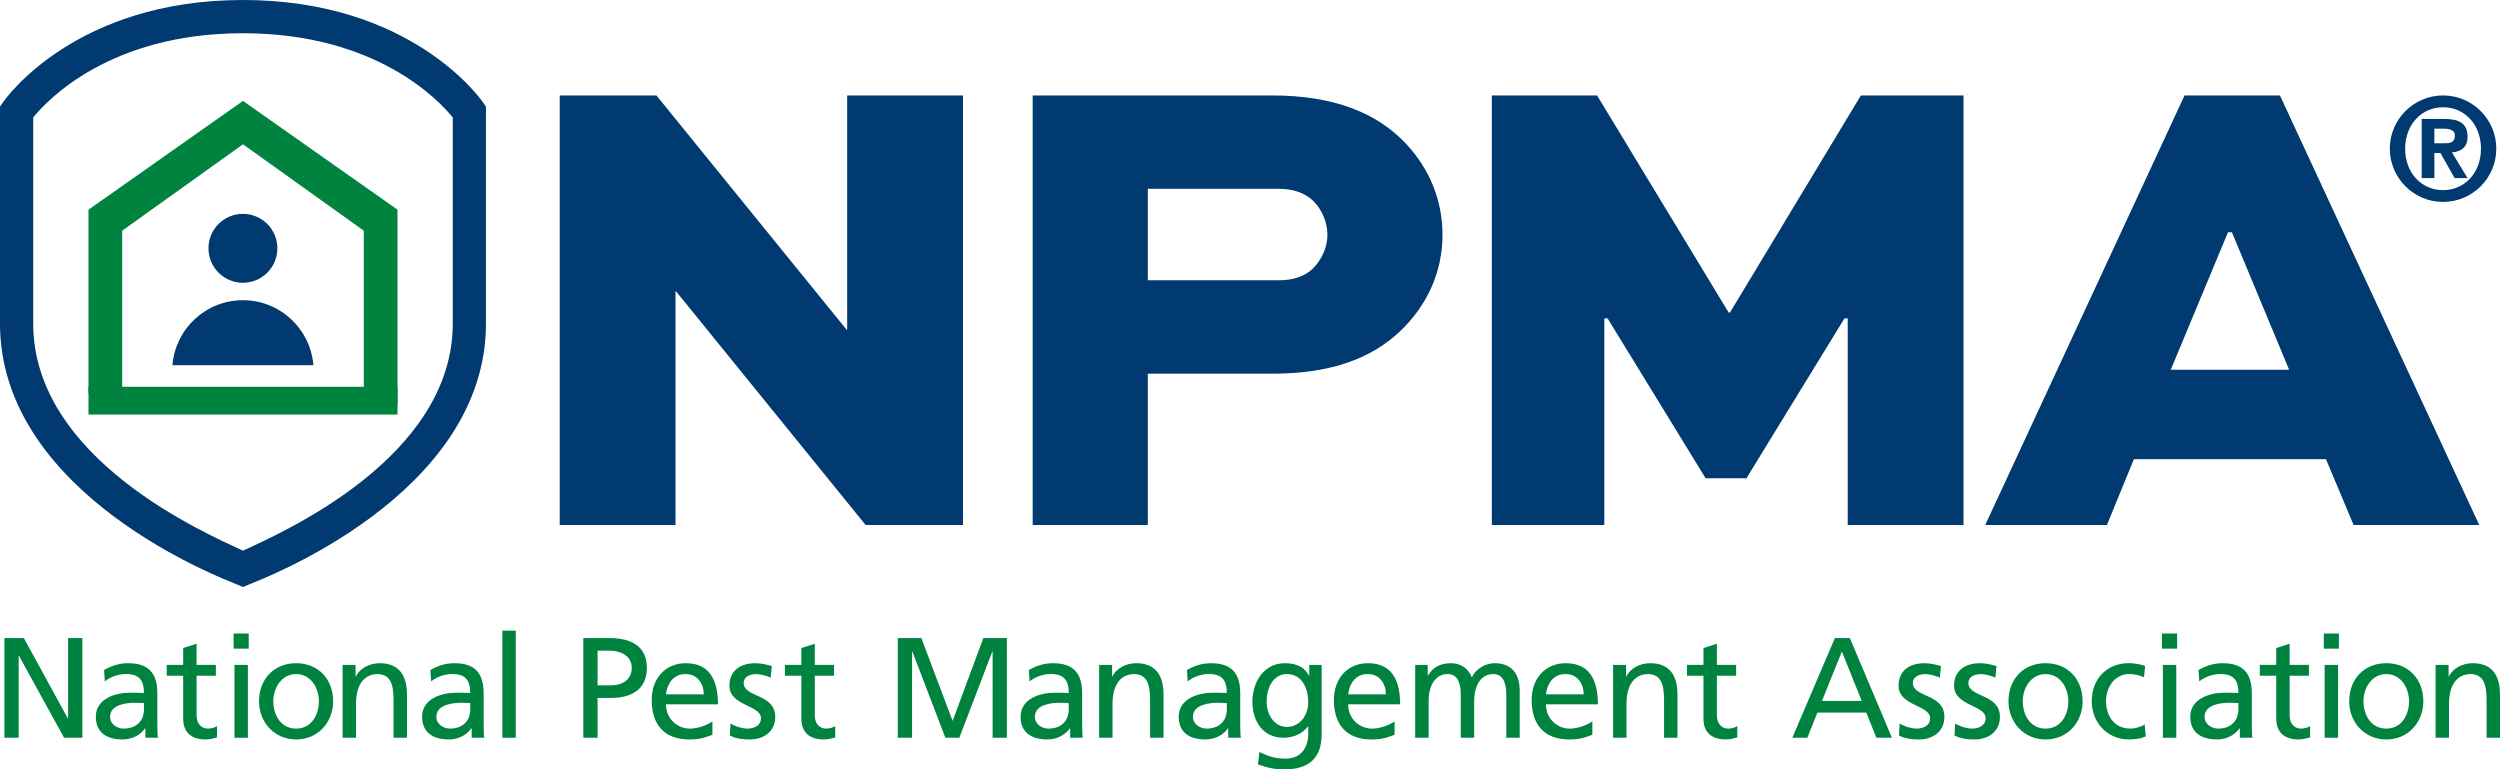 <svg xmlns="http://www.w3.org/2000/svg" id="b" viewBox="0 0 873.83 268.95"><defs><style>.d{fill:#00833e;}.e{fill:#003a70;}</style></defs><g id="c"><path class="e" d="m84.93,205.18l-2.28-.97c-3.37-1.44-82.65-30.82-82.65-91.11V37.29l1.02-1.48C2.02,34.35,26.31,0,84.93,0s82.91,34.35,83.91,35.81l1.02,1.49v75.81c0,60.28-79.29,89.67-82.66,91.11l-2.28.97ZM11.61,41.05v72.06c0,47.45,60.7,73.45,73.32,79.38,12.62-5.94,73.32-32.01,73.32-79.38V41.05c-4.84-5.98-26.78-29.43-73.32-29.43S16.48,35.04,11.61,41.05Z"></path><path class="d" d="m42.71,135.73v-55.1l42.22-30.19,42.22,30.19v57.51c4.83.99,7.03,2.11,11.79,3.4v-68.25l-54.01-38.02-54,38.02v64.17c4.79-.63,6.99-1.19,11.78-1.72Z"></path><rect class="d" x="30.93" y="135.19" width="108.01" height="9.7"></rect><path class="e" d="m96.95,86.79c0,6.65-5.39,12.05-12.04,12.05s-12.04-5.4-12.04-12.05,5.39-12.04,12.04-12.04,12.04,5.39,12.04,12.04Z"></path><path class="e" d="m109.55,127.65c-1.04-12.71-11.65-22.72-24.64-22.72s-23.61,10.01-24.64,22.72h49.28Z"></path><path class="d" d="m1.54,223.03h6.79l15.37,28.05h.1v-28.05h4.99v34.84h-6.39l-15.77-28.65h-.1v28.65H1.54v-34.84Z"></path><path class="d" d="m36.38,234.21c2.35-1.4,5.14-2.4,8.39-2.4,7.29,0,10.23,3.6,10.23,10.53v10.53c0,2.89.1,4.24.2,4.99h-4.39v-3.29h-.1c-1.1,1.55-3.59,3.89-7.89,3.89-5.49,0-9.33-2.4-9.33-7.94,0-6.39,6.99-8.39,11.83-8.39,1.85,0,3.15,0,4.99.1,0-4.39-1.6-6.64-6.29-6.64-2.65,0-5.49,1-7.39,2.59l-.25-3.99Zm13.93,11.53c-1,0-2-.1-2.99-.1-2.55,0-8.84.4-8.84,4.89,0,2.7,2.6,4.14,4.74,4.14,4.64,0,7.09-2.9,7.09-6.69v-2.25Z"></path><path class="d" d="m75.46,236.2h-6.74v13.93c0,2.94,1.8,4.54,3.94,4.54,1.45,0,2.5-.45,3.19-.9v3.99c-1.05.3-2.5.7-3.99.7-4.84,0-7.84-2.3-7.84-7.39v-14.88h-5.74v-3.79h5.74v-5.89l4.69-1.5v7.39h6.74v3.79Z"></path><path class="d" d="m86.94,226.72h-5.29v-5.29h5.29v5.29Zm-4.99,5.69h4.69v25.46h-4.69v-25.46Z"></path><path class="d" d="m103.52,231.81c7.74,0,12.93,5.59,12.93,13.33,0,7.29-5.29,13.33-12.93,13.33s-12.98-6.04-12.98-13.33c0-7.74,5.19-13.33,12.98-13.33Zm0,22.86c5.49,0,7.94-4.99,7.94-9.53,0-4.84-2.94-9.53-7.94-9.53s-7.99,4.69-7.99,9.53c0,4.54,2.45,9.53,7.99,9.53Z"></path><path class="d" d="m119.74,232.41h4.54v4.04h.1c1.4-2.9,4.79-4.64,8.34-4.64,6.59,0,9.53,4.09,9.53,10.93v15.12h-4.69v-13.18c0-5.94-1.3-8.83-5.39-9.08-5.34,0-7.74,4.29-7.74,10.48v11.78h-4.69v-25.46Z"></path><path class="d" d="m150.43,234.21c2.35-1.4,5.14-2.4,8.39-2.4,7.29,0,10.23,3.6,10.23,10.53v10.53c0,2.89.1,4.24.2,4.99h-4.39v-3.29h-.1c-1.1,1.55-3.59,3.89-7.89,3.89-5.49,0-9.33-2.4-9.33-7.94,0-6.39,6.99-8.39,11.83-8.39,1.85,0,3.15,0,4.99.1,0-4.39-1.6-6.64-6.29-6.64-2.65,0-5.49,1-7.39,2.59l-.25-3.99Zm13.93,11.53c-1,0-2-.1-2.99-.1-2.55,0-8.84.4-8.84,4.89,0,2.7,2.6,4.14,4.74,4.14,4.64,0,7.09-2.9,7.09-6.69v-2.25Z"></path><path class="d" d="m175.59,220.43h4.69v37.44h-4.69v-37.44Z"></path><path class="d" d="m203.89,223.03h9.13c7.14,0,13.08,2.49,13.08,10.43s-6.04,10.48-12.33,10.48h-4.89v13.93h-4.99v-34.84Zm4.99,16.52h4.94c3.09,0,6.99-1.55,6.99-6.14s-4.59-5.99-7.69-5.99h-4.24v12.13Z"></path><path class="d" d="m249.01,256.82c-1.8.65-3.84,1.65-8.04,1.65-9.03,0-13.18-5.49-13.18-13.78,0-7.54,4.74-12.88,11.93-12.88,8.49,0,11.23,6.19,11.23,14.38h-18.17c0,5.04,3.94,8.49,8.39,8.49,3.09,0,6.69-1.6,7.84-2.55v4.69Zm-3.04-14.13c0-3.89-2.3-7.09-6.34-7.09-4.59,0-6.49,3.79-6.84,7.09h13.18Z"></path><path class="d" d="m255.35,252.88c1.85,1.2,4.49,1.8,5.84,1.8,2.15,0,4.79-.9,4.79-3.64,0-4.64-11.03-4.24-11.03-11.38,0-5.29,3.94-7.84,8.98-7.84,2.2,0,3.99.45,5.84,1l-.4,4.09c-1.05-.65-3.84-1.3-4.94-1.3-2.4,0-4.49,1-4.49,3.09,0,5.19,11.03,3.7,11.03,11.83,0,5.44-4.34,7.94-8.89,7.94-2.4,0-4.84-.25-6.99-1.4l.25-4.19Z"></path><path class="d" d="m291.54,236.2h-6.74v13.93c0,2.94,1.8,4.54,3.94,4.54,1.45,0,2.5-.45,3.19-.9v3.99c-1.05.3-2.5.7-3.99.7-4.84,0-7.84-2.3-7.84-7.39v-14.88h-5.74v-3.79h5.74v-5.89l4.69-1.5v7.39h6.74v3.79Z"></path><path class="d" d="m313.8,223.03h8.24l10.93,28.95,10.73-28.95h8.24v34.84h-4.99v-30.15h-.1l-11.53,30.15h-4.89l-11.53-30.15h-.1v30.15h-4.99v-34.84Z"></path><path class="d" d="m359.62,234.21c2.35-1.4,5.14-2.4,8.39-2.4,7.29,0,10.23,3.6,10.23,10.53v10.53c0,2.89.1,4.24.2,4.99h-4.39v-3.29h-.1c-1.1,1.55-3.59,3.89-7.89,3.89-5.49,0-9.33-2.4-9.33-7.94,0-6.39,6.99-8.39,11.83-8.39,1.85,0,3.15,0,4.99.1,0-4.39-1.6-6.64-6.29-6.64-2.65,0-5.49,1-7.39,2.59l-.25-3.99Zm13.93,11.53c-1,0-2-.1-2.99-.1-2.55,0-8.84.4-8.84,4.89,0,2.7,2.6,4.14,4.74,4.14,4.64,0,7.09-2.9,7.09-6.69v-2.25Z"></path><path class="d" d="m384.18,232.41h4.54v4.04h.1c1.4-2.9,4.79-4.64,8.34-4.64,6.59,0,9.53,4.09,9.53,10.93v15.12h-4.69v-13.18c0-5.94-1.3-8.83-5.39-9.08-5.34,0-7.74,4.29-7.74,10.48v11.78h-4.69v-25.46Z"></path><path class="d" d="m414.88,234.21c2.35-1.4,5.14-2.4,8.39-2.4,7.29,0,10.23,3.6,10.23,10.53v10.53c0,2.89.1,4.24.2,4.99h-4.39v-3.29h-.1c-1.1,1.55-3.59,3.89-7.89,3.89-5.49,0-9.33-2.4-9.33-7.94,0-6.39,6.99-8.39,11.83-8.39,1.85,0,3.15,0,4.99.1,0-4.39-1.6-6.64-6.29-6.64-2.65,0-5.49,1-7.39,2.59l-.25-3.99Zm13.93,11.53c-1,0-2-.1-2.99-.1-2.55,0-8.84.4-8.84,4.89,0,2.7,2.6,4.14,4.74,4.14,4.64,0,7.09-2.9,7.09-6.69v-2.25Z"></path><path class="d" d="m461.95,256.77c0,7.74-3.99,12.18-13.13,12.18-2.7,0-5.04-.35-9.13-1.75l.5-4.34c3.59,1.65,5.74,2.3,9.19,2.3,4.94,0,7.89-3.34,7.89-8.74v-2.49h-.1c-2,2.65-5.29,3.94-8.54,3.94-7.29,0-10.88-5.94-10.88-12.53s3.69-13.53,11.38-13.53c4.49,0,6.99,1.65,8.39,4.39h.1v-3.79h4.34v24.36Zm-4.69-11.33c0-5.29-2.45-9.83-7.44-9.83s-7.09,5.14-7.09,9.48c0,4.79,2.7,8.99,7.09,8.99s7.44-3.89,7.44-8.63Z"></path><path class="d" d="m487.45,256.82c-1.8.65-3.84,1.65-8.04,1.65-9.03,0-13.18-5.49-13.18-13.78,0-7.54,4.74-12.88,11.93-12.88,8.49,0,11.23,6.19,11.23,14.38h-18.17c0,5.04,3.94,8.49,8.39,8.49,3.1,0,6.69-1.6,7.84-2.55v4.69Zm-3.04-14.13c0-3.89-2.3-7.09-6.34-7.09-4.59,0-6.49,3.79-6.84,7.09h13.18Z"></path><path class="d" d="m494.64,232.41h4.39v3.69h.1c1.8-2.94,4.34-4.29,8.09-4.29,2.94,0,5.89,1.5,7.24,4.94,1.75-3.64,5.59-4.94,7.89-4.94,6.49,0,8.84,4.19,8.84,9.73v16.32h-4.69v-15.17c0-3.14-.75-7.09-4.54-7.09-4.79,0-6.69,4.69-6.69,9.43v12.83h-4.69v-15.17c0-3.14-.75-7.09-4.54-7.09-4.79,0-6.69,4.69-6.69,9.43v12.83h-4.69v-25.46Z"></path><path class="d" d="m556.58,256.82c-1.8.65-3.84,1.65-8.04,1.65-9.03,0-13.18-5.49-13.18-13.78,0-7.54,4.74-12.88,11.93-12.88,8.49,0,11.23,6.19,11.23,14.38h-18.17c0,5.04,3.94,8.49,8.39,8.49,3.09,0,6.69-1.6,7.84-2.55v4.69Zm-3.04-14.13c0-3.89-2.3-7.09-6.34-7.09-4.59,0-6.49,3.79-6.84,7.09h13.18Z"></path><path class="d" d="m563.82,232.41h4.54v4.04h.1c1.4-2.9,4.79-4.64,8.34-4.64,6.59,0,9.53,4.09,9.53,10.93v15.12h-4.69v-13.18c0-5.94-1.3-8.83-5.39-9.08-5.34,0-7.74,4.29-7.74,10.48v11.78h-4.69v-25.46Z"></path><path class="d" d="m606.85,236.2h-6.74v13.93c0,2.94,1.8,4.54,3.94,4.54,1.45,0,2.5-.45,3.19-.9v3.99c-1.05.3-2.49.7-3.99.7-4.84,0-7.84-2.3-7.84-7.39v-14.88h-5.74v-3.79h5.74v-5.89l4.69-1.5v7.39h6.74v3.79Z"></path><path class="d" d="m641.34,223.03h5.24l14.72,34.84h-5.44l-3.54-8.79h-17.07l-3.54,8.79h-5.24l14.88-34.84Zm2.45,4.69l-6.94,17.27h13.88l-6.94-17.27Z"></path><path class="d" d="m664,252.88c1.85,1.2,4.49,1.8,5.84,1.8,2.15,0,4.79-.9,4.79-3.64,0-4.64-11.03-4.24-11.03-11.38,0-5.29,3.94-7.84,8.99-7.84,2.2,0,3.99.45,5.84,1l-.4,4.09c-1.05-.65-3.84-1.3-4.94-1.3-2.4,0-4.49,1-4.49,3.09,0,5.19,11.03,3.7,11.03,11.83,0,5.44-4.34,7.94-8.89,7.94-2.4,0-4.84-.25-6.99-1.4l.25-4.19Z"></path><path class="d" d="m683.41,252.88c1.85,1.2,4.49,1.8,5.84,1.8,2.15,0,4.79-.9,4.79-3.64,0-4.64-11.03-4.24-11.03-11.38,0-5.29,3.94-7.84,8.99-7.84,2.2,0,3.99.45,5.84,1l-.4,4.09c-1.05-.65-3.84-1.3-4.94-1.3-2.4,0-4.49,1-4.49,3.09,0,5.19,11.03,3.7,11.03,11.83,0,5.44-4.34,7.94-8.89,7.94-2.4,0-4.84-.25-6.99-1.4l.25-4.19Z"></path><path class="d" d="m715.01,231.81c7.74,0,12.93,5.59,12.93,13.33,0,7.29-5.29,13.33-12.93,13.33s-12.98-6.04-12.98-13.33c0-7.74,5.19-13.33,12.98-13.33Zm0,22.86c5.49,0,7.94-4.99,7.94-9.53,0-4.84-2.94-9.53-7.94-9.53s-7.99,4.69-7.99,9.53c0,4.54,2.45,9.53,7.99,9.53Z"></path><path class="d" d="m749.4,236.7c-1.8-.75-3.59-1.1-5.09-1.1-5.24,0-8.19,4.69-8.19,9.53,0,4.54,2.45,9.53,8.49,9.53,1.6,0,3.59-.5,5.04-1.45l.35,4.19c-1.95.9-4.19,1.05-5.89,1.05-7.69,0-12.98-6.04-12.98-13.33,0-7.74,5.19-13.33,12.98-13.33,1.9,0,4.34.45,5.69,1l-.4,3.89Z"></path><path class="d" d="m760.98,226.72h-5.29v-5.29h5.29v5.29Zm-4.99,5.69h4.69v25.46h-4.69v-25.46Z"></path><path class="d" d="m768.46,234.21c2.35-1.4,5.14-2.4,8.39-2.4,7.29,0,10.23,3.6,10.23,10.53v10.53c0,2.89.1,4.24.2,4.99h-4.39v-3.29h-.1c-1.1,1.55-3.6,3.89-7.89,3.89-5.49,0-9.33-2.4-9.33-7.94,0-6.39,6.99-8.39,11.83-8.39,1.85,0,3.14,0,4.99.1,0-4.39-1.6-6.64-6.29-6.64-2.65,0-5.49,1-7.39,2.59l-.25-3.99Zm13.93,11.53c-1,0-2-.1-3-.1-2.55,0-8.83.4-8.83,4.89,0,2.7,2.6,4.14,4.74,4.14,4.64,0,7.09-2.9,7.09-6.69v-2.25Z"></path><path class="d" d="m807.05,236.2h-6.74v13.93c0,2.94,1.8,4.54,3.94,4.54,1.45,0,2.5-.45,3.19-.9v3.99c-1.05.3-2.49.7-3.99.7-4.84,0-7.84-2.3-7.84-7.39v-14.88h-5.74v-3.79h5.74v-5.89l4.69-1.5v7.39h6.74v3.79Z"></path><path class="d" d="m817.53,226.72h-5.29v-5.29h5.29v5.29Zm-4.99,5.69h4.69v25.46h-4.69v-25.46Z"></path><path class="d" d="m834.1,231.81c7.74,0,12.93,5.59,12.93,13.33,0,7.29-5.29,13.33-12.93,13.33s-12.98-6.04-12.98-13.33c0-7.74,5.19-13.33,12.98-13.33Zm0,22.86c5.49,0,7.94-4.99,7.94-9.53,0-4.84-2.94-9.53-7.94-9.53s-7.99,4.69-7.99,9.53c0,4.54,2.45,9.53,7.99,9.53Z"></path><path class="d" d="m851.32,232.41h4.54v4.04h.1c1.4-2.9,4.79-4.64,8.34-4.64,6.59,0,9.53,4.09,9.53,10.93v15.12h-4.69v-13.18c0-5.94-1.3-8.83-5.39-9.08-5.34,0-7.74,4.29-7.74,10.48v11.78h-4.69v-25.46Z"></path><path class="e" d="m336.59,33.36v150.14h-34.03l-66.22-81.62h-.23v81.62h-40.47V33.36h33.8l66.45,81.85h.23V33.36h40.47Z"></path><path class="e" d="m360.96,183.5V33.36h83.69c21.38,0,36.79,5.98,47.13,17.24,7.82,8.51,12.42,19.31,12.42,31.5,0,13.11-5.52,24.83-14.71,33.57-9.89,9.43-23.91,14.95-44.84,14.95h-43.46v52.88h-40.24Zm40.24-117.49v31.96h45.76c5.06,0,9.2-1.38,11.96-4.14,2.99-2.99,5.06-7.36,5.06-11.73s-1.84-8.74-4.83-11.73c-3.22-3.22-7.59-4.37-12.19-4.37h-45.76Z"></path><path class="e" d="m645.84,183.5v-72.2h-1.15l-34.26,55.87h-14.26l-34.26-55.87h-1.15v72.2h-39.32V33.36h36.79l45.99,75.88h.46l45.76-75.88h35.87v150.14h-40.47Z"></path><path class="e" d="m693.9,183.5l69.67-150.14h33.34l69.67,150.14h-43.92l-9.66-22.99h-67.14l-9.43,22.99h-42.54Zm64.84-54.26h41.39l-20-48.05h-1.38l-20,48.05Z"></path><path class="e" d="m853.93,33.36c10.26,0,18.61,8.35,18.61,18.61s-8.35,18.61-18.61,18.61-18.61-8.35-18.61-18.61,8.35-18.61,18.61-18.61Zm0,33.1c7.37,0,13.25-5.88,13.25-14.49s-5.88-14.49-13.25-14.49-13.25,5.93-13.25,14.49,5.78,14.49,13.25,14.49Zm-7.47-24.9h7.78c5.26,0,8.25,1.55,8.25,6.19,0,3.76-2.27,5.26-5.46,5.52l5.46,8.97h-4.53l-4.95-8.76h-2.11v8.76h-4.43v-20.67Zm8.04,8.51c2.11,0,3.56-.36,3.56-2.73,0-2.11-2.27-2.37-4.02-2.37h-3.15v5.1h3.61Z"></path></g></svg>